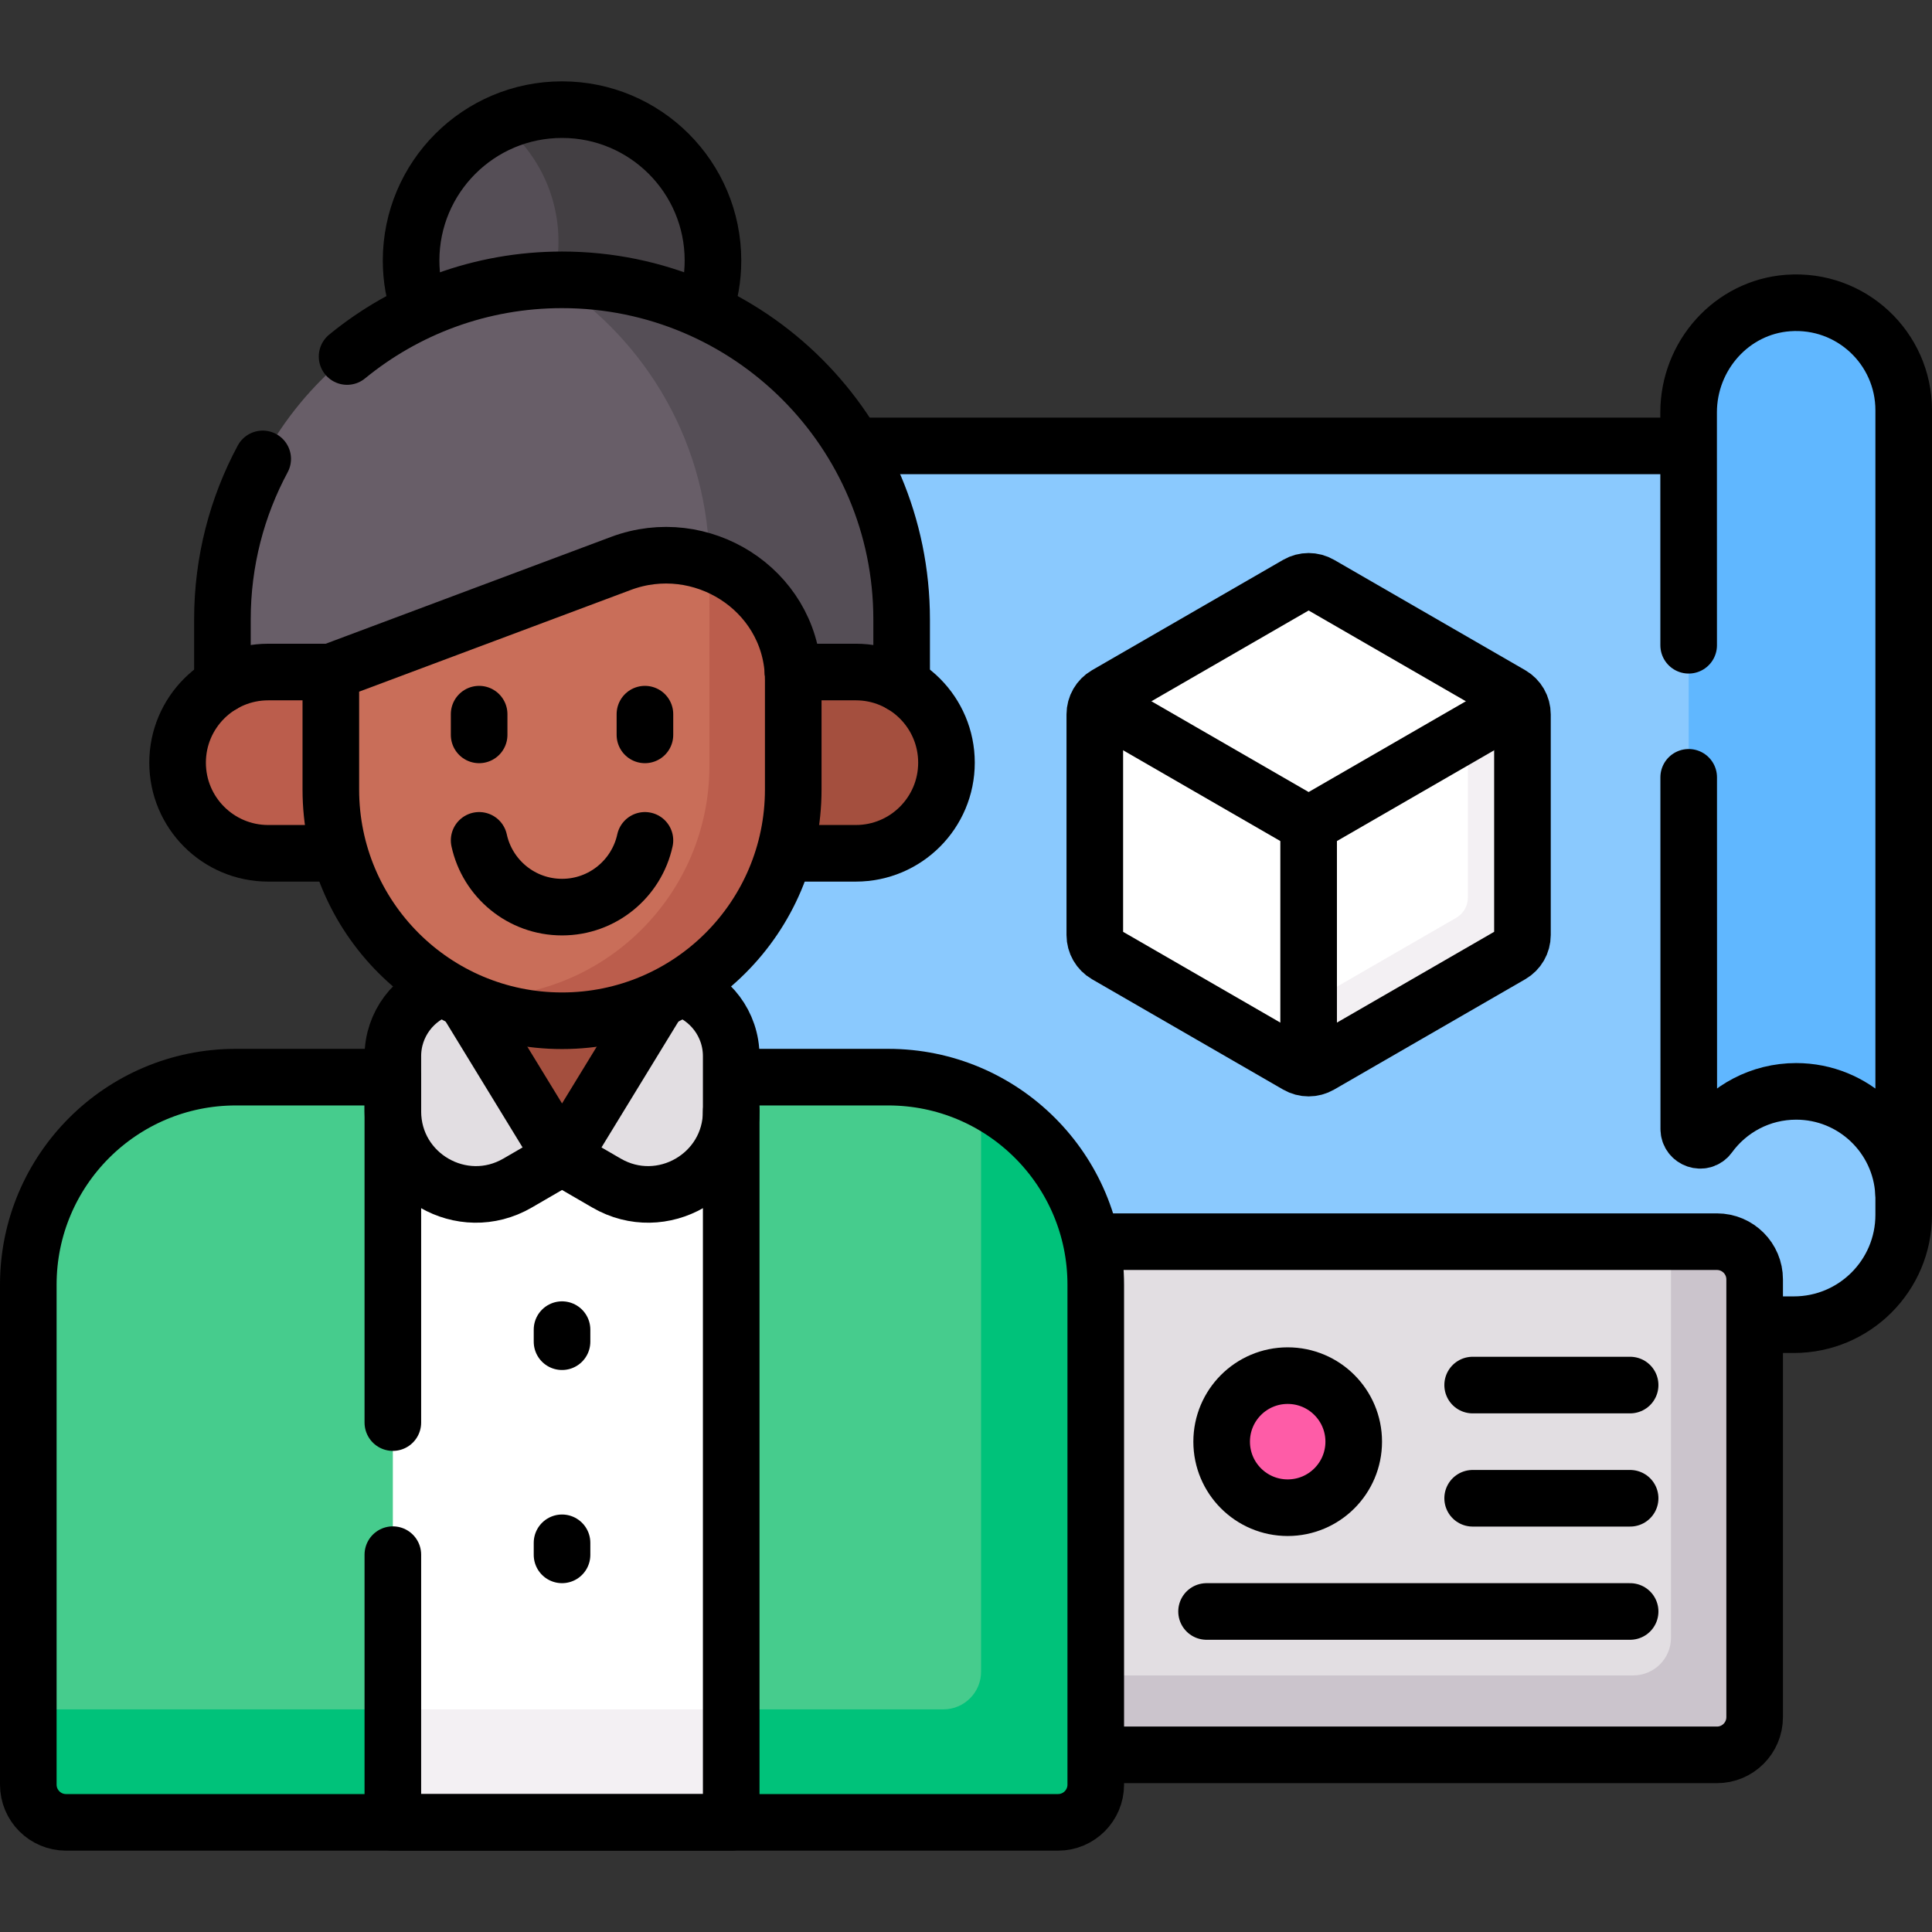 <svg version="1.1" id="Capa_1" xmlns="http://www.w3.org/2000/svg" xmlns:xlink="http://www.w3.org/1999/xlink" x="0px" y="0px" viewBox="0 0 512 512" style="enable-background:new 0 0 512 512;" xml:space="preserve">
<rect x="0" y="0" width="512" height="512" fill="#333333" stroke="none"/>
<g>
	<path style="fill:#8AC9FE;" d="M476,288.224c-9.413,0-18.34,4.553-23.88,12.178c-0.478,0.658-1.095,0.796-1.528,0.796&#10;&#9;&#9;c-1.008,0-2.052-0.756-2.052-2.021l-0.038-181.009H225.114c8.14,13.43,12.83,29.173,12.83,45.992v17.804l0.494,0.29&#10;&#9;&#9;c7.024,4.123,11.387,11.733,11.387,19.861c0,12.693-10.326,23.019-23.019,23.019h-19.723l-0.208,0.725&#10;&#9;&#9;c-4.21,14.702-13.768,27.153-26.912,35.06l-1.903,1.145l2.119,0.666c7.536,2.368,12.6,9.269,12.6,17.173v6.553h42.608&#10;&#9;&#9;c26.219,0,48.124,18.786,52.985,43.602H455c4.962,0,9,4.038,9,9v12h11.385c16.08,0,29.115-13.035,29.115-29.115V310.09&#10;&#9;&#9;C501.129,297.44,489.595,288.224,476,288.224z"/>
	<g>
		<g>
			<path style="fill:#60B7FF;" d="M473.872,80.301c-14.978,1.087-26.372,13.969-26.372,28.986l0.04,189.891&#10;&#9;&#9;&#9;&#9;c0.001,2.874,3.699,4.137,5.389,1.812c5.18-7.13,13.584-11.766,23.071-11.766c15.218,0,27.648,11.928,28.456,26.944&#10;&#9;&#9;&#9;&#9;c0.028-0.515,0.044-1.033,0.044-1.556V108.724C504.5,92.28,490.574,79.089,473.872,80.301z"/>
			<path style="fill:#E2DEE2;" d="M455,329.057H288.166c0.793,3.677,1.221,7.487,1.221,11.398v124.602H455c5.523,0,10-4.477,10-10&#10;&#9;&#9;&#9;&#9;v-116C465,333.534,460.523,329.057,455,329.057z"/>
			<path style="fill:#CBC4CC;" d="M455,329.057h-12.166V434c0,5.523-4.477,10-10,10H289.388v21.057H455c5.523,0,10-4.477,10-10v-116&#10;&#9;&#9;&#9;&#9;C465,333.534,460.523,329.057,455,329.057z"/>
			<path style="fill:#554E56;" d="M148.944,75.16c13.33,0,25.983,2.951,37.346,8.226c1.709-4.45,2.654-9.278,2.654-14.329v0&#10;&#9;&#9;&#9;&#9;c0-22.091-17.909-40-40-40h0c-22.091,0-40,17.909-40,40v0c0,5.051,0.946,9.879,2.654,14.329&#10;&#9;&#9;&#9;&#9;C122.961,78.111,135.614,75.16,148.944,75.16z"/>
			<path style="fill:#433F43;" d="M148,64L148,64c0,3.889-0.561,7.645-1.596,11.199c0.844-0.024,1.69-0.039,2.54-0.039&#10;&#9;&#9;&#9;&#9;c13.33,0,25.983,2.951,37.346,8.226c1.709-4.45,2.654-9.278,2.654-14.329v0c0-22.091-17.909-40-40-40h0&#10;&#9;&#9;&#9;&#9;c-5.799,0-11.305,1.244-16.28,3.464C141.997,39.844,148,51.217,148,64z"/>
			<g>
				<path style="fill:#46CC8D;" d="M235.388,285.455H62.5c-30.376,0-55,24.624-55,55v132.488c0,5.523,4.477,10,10,10h262.888&#10;&#9;&#9;&#9;&#9;&#9;c5.523,0,10-4.477,10-10V340.455C290.388,310.079,265.764,285.455,235.388,285.455z"/>
				<path style="fill:#00C27A;" d="M260,291.271V443c0,5.523-4.477,10-10,10H7.5v19.943c0,5.523,4.477,10,10,10h262.888&#10;&#9;&#9;&#9;&#9;&#9;c5.523,0,10-4.477,10-10V340.455C290.388,318.93,278.015,300.305,260,291.271z"/>
				<path style="fill:#FFFFFF;" d="M193.779,285.455h-89.67v197.488h89.67V285.455z"/>
				<rect x="104.109" y="453" style="fill:#F3F0F3;" width="89.67" height="29.943"/>
				<path style="fill:#E2DEE2;" d="M179.027,261.396c-8.956,5.184-19.28,8.114-30.083,8.114s-21.126-2.931-30.083-8.114&#10;&#9;&#9;&#9;&#9;&#9;c-8.445,1.932-14.752,9.475-14.752,18.506v14.599c0,16.957,18.375,27.539,33.042,19.028l11.793-6.844l11.793,6.844&#10;&#9;&#9;&#9;&#9;&#9;c14.667,8.511,33.042-2.071,33.042-19.028v-14.599C193.779,270.871,187.472,263.327,179.027,261.396z"/>
				<path style="fill:#A44F3E;" d="M148.944,269.51c-9.439,0-18.509-2.244-26.625-6.266l26.625,43.561l26.625-43.561&#10;&#9;&#9;&#9;&#9;&#9;C167.453,267.266,158.383,269.51,148.944,269.51z"/>
				<g>
					<path style="fill:#685E68;" d="M71.082,179.096h16.772l77.052-28.847c3.742-1.401,7.642-2.111,11.59-2.111&#10;&#9;&#9;&#9;&#9;&#9;&#9;c17.228,0,31.563,13.187,32.637,30.021l0.06,0.937h17.613c4.453,0,8.612,1.275,12.138,3.473V164.16c0-49.706-40.294-90-90-90h0&#10;&#9;&#9;&#9;&#9;&#9;&#9;c-49.706,0-90,40.294-90,90v18.408C62.471,180.37,66.629,179.096,71.082,179.096z"/>
					<path style="fill:#554E56;" d="M188,150v0.198c11.714,4.333,20.311,15.074,21.133,27.961l0.06,0.937h17.613&#10;&#9;&#9;&#9;&#9;&#9;&#9;c4.453,0,8.612,1.275,12.138,3.473V164.16c0-49.706-40.294-90-90-90h0c-0.807,0-1.611,0.012-2.413,0.033&#10;&#9;&#9;&#9;&#9;&#9;&#9;C171.473,90.194,188,118.167,188,150z"/>
					<g>
						<path style="fill:#A44F3E;" d="M226.806,178.096h-17.673c0.015,0.223,0.037,0.444,0.047,0.669&#10;&#9;&#9;&#9;&#9;&#9;&#9;&#9;c0.023,0.517,0.035,1.036,0.035,1.557v28.917c0,5.865-0.858,11.53-2.427,16.894h20.018c13.265,0,24.019-10.754,24.019-24.019&#10;&#9;&#9;&#9;&#9;&#9;&#9;&#9;v0C250.825,188.849,240.071,178.096,226.806,178.096z"/>
						<path style="fill:#BB5D4C;" d="M88.673,209.239v-31.144H71.082c-13.265,0-24.019,10.754-24.019,24.019v0&#10;&#9;&#9;&#9;&#9;&#9;&#9;&#9;c0,13.265,10.754,24.019,24.019,24.019H91.1C89.531,220.769,88.673,215.104,88.673,209.239z"/>
					</g>
					<path style="fill:#C96E59;" d="M164.556,149.312l-76.882,28.783v31.143c0,33.839,27.432,61.271,61.271,61.271h0&#10;&#9;&#9;&#9;&#9;&#9;&#9;c33.839,0,61.271-27.432,61.271-61.271v-28.917c0-0.537-0.012-1.071-0.036-1.602&#10;&#9;&#9;&#9;&#9;&#9;&#9;C209.159,156.087,185.773,141.369,164.556,149.312z"/>
					<g>
						<path style="fill:#BB5D4C;" d="M210.179,178.72c-0.638-14.163-10.039-25.212-22.182-29.559&#10;&#9;&#9;&#9;&#9;&#9;&#9;&#9;c0.002,2.164,0.003,9.303,0.003,24.909v28.917c0,33.839-27.432,61.271-61.271,61.271h0c-1.761,0-3.5-0.092-5.224-0.237&#10;&#9;&#9;&#9;&#9;&#9;&#9;&#9;c8.257,4.144,17.571,6.49,27.438,6.49h0c33.839,0,61.271-27.432,61.271-61.271v-28.917&#10;&#9;&#9;&#9;&#9;&#9;&#9;&#9;C210.215,179.785,210.203,179.251,210.179,178.72z"/>
					</g>
				</g>
			</g>
			<g>
				<path style="fill:#FFFFFF;" d="M290.136,189.315V247.8c0,2.149,1.146,4.135,3.007,5.209l50.65,29.243&#10;&#9;&#9;&#9;&#9;&#9;c1.861,1.074,4.154,1.074,6.015,0l50.65-29.243c1.861-1.074,3.007-3.06,3.007-5.209v-58.485c0-2.149-1.146-4.135-3.007-5.209&#10;&#9;&#9;&#9;&#9;&#9;l-50.65-29.243c-1.861-1.074-4.154-1.074-6.015,0l-50.65,29.243C291.283,185.18,290.136,187.166,290.136,189.315z"/>
				<path style="fill:#F3F0F3;" d="M402.659,186.307L389,194.194v43.7c0,2.199-1.173,4.232-3.078,5.331l-39.121,22.587v17.246&#10;&#9;&#9;&#9;&#9;&#9;c1.038,0,2.077-0.269,3.007-0.806l50.65-29.243c1.861-1.074,3.007-3.06,3.007-5.209v-58.485&#10;&#9;&#9;&#9;&#9;&#9;C403.465,188.24,403.179,187.207,402.659,186.307z"/>
			</g>
			<g>
				<g>
					<circle style="fill:#FE5CA7;" cx="341.25" cy="382.057" r="17.5"/>
				</g>
			</g>
		</g>
	</g>
	<g>
		<path style="fill:none;stroke:#000000;stroke-width:15;stroke-linejoin:round;stroke-miterlimit:10;" d="M465,351.057h10.385&#10;&#9;&#9;&#9;c16.08,0,29.115-13.035,29.115-29.115v-7.329"/>
		
			<line style="fill:none;stroke:#000000;stroke-width:15;stroke-linejoin:round;stroke-miterlimit:10;" x1="447.502" y1="118.168" x2="226.314" y2="118.168"/>
		<path style="fill:none;stroke:#000000;stroke-width:15;stroke-linecap:round;stroke-linejoin:round;stroke-miterlimit:10;" d="&#10;&#9;&#9;&#9;M447.521,206l0.02,93.178c0.001,2.874,3.699,4.137,5.389,1.812c5.18-7.13,13.583-11.766,23.071-11.766&#10;&#9;&#9;&#9;c15.218,0,27.648,11.928,28.456,26.944c0.028-0.515,0.044-1.033,0.044-1.556V108.724c0-16.444-13.926-29.635-30.628-28.423&#10;&#9;&#9;&#9;c-14.978,1.087-26.372,13.969-26.372,28.986L447.513,171"/>
		
			<line style="fill:none;stroke:#000000;stroke-width:15;stroke-linecap:round;stroke-linejoin:round;stroke-miterlimit:10;" x1="104.109" y1="285.455" x2="104.109" y2="377"/>
		
			<polyline style="fill:none;stroke:#000000;stroke-width:15;stroke-linecap:round;stroke-linejoin:round;stroke-miterlimit:10;" points="&#10;&#9;&#9;&#9;104.109,412 104.109,482.943 193.779,482.943 193.779,294.503 &#9;&#9;"/>
		<path style="fill:none;stroke:#000000;stroke-width:15;stroke-linejoin:round;stroke-miterlimit:10;" d="M117.431,261.788&#10;&#9;&#9;&#9;c-7.716,2.415-13.322,9.602-13.322,18.114v14.599c0,16.957,18.375,27.539,33.042,19.028l11.793-6.844l11.793,6.844&#10;&#9;&#9;&#9;c14.667,8.511,33.042-2.071,33.042-19.028v-14.599c0-8.513-5.606-15.699-13.322-18.114"/>
		<polyline style="fill:none;stroke:#000000;stroke-width:15;stroke-linejoin:round;stroke-miterlimit:10;" points="123.33,264.897 &#10;&#9;&#9;&#9;148.944,306.805 174.558,264.897 &#9;&#9;"/>
		<path style="fill:none;stroke:#000000;stroke-width:15;stroke-linejoin:round;stroke-miterlimit:10;" d="M207.837,226.133h18.969&#10;&#9;&#9;&#9;c13.265,0,24.019-10.754,24.019-24.019v0c0-13.265-10.754-24.019-24.019-24.019h-16.675c0.013,0.209,0.038,0.414,0.048,0.624"/>
		<path style="fill:none;stroke:#000000;stroke-width:15;stroke-linejoin:round;stroke-miterlimit:10;" d="M87.673,178.096H71.082&#10;&#9;&#9;&#9;c-13.265,0-24.019,10.754-24.019,24.019v0c0,13.265,10.754,24.019,24.019,24.019h18.969"/>
		<g>
			
				<line style="fill:none;stroke:#000000;stroke-width:15;stroke-linecap:round;stroke-linejoin:round;stroke-miterlimit:10;" x1="126.975" y1="189.26" x2="126.975" y2="194.752"/>
			
				<line style="fill:none;stroke:#000000;stroke-width:15;stroke-linecap:round;stroke-linejoin:round;stroke-miterlimit:10;" x1="170.913" y1="189.26" x2="170.913" y2="194.752"/>
			<path style="fill:none;stroke:#000000;stroke-width:15;stroke-linecap:round;stroke-linejoin:round;stroke-miterlimit:10;" d="&#10;&#9;&#9;&#9;&#9;M126.975,222.703c2.197,10.115,11.196,17.692,21.969,17.692s19.771-7.578,21.969-17.692"/>
		</g>
		
			<line style="fill:none;stroke:#000000;stroke-width:15;stroke-linejoin:round;stroke-miterlimit:10;" x1="346.801" y1="282.059" x2="346.801" y2="218.557"/>
		<polyline style="fill:none;stroke:#000000;stroke-width:15;stroke-linejoin:round;stroke-miterlimit:10;" points="&#10;&#9;&#9;&#9;290.595,186.107 346.801,218.557 403.007,186.107 &#9;&#9;"/>
		<g>
			
				<line style="fill:none;stroke:#000000;stroke-width:15;stroke-linecap:round;stroke-linejoin:round;stroke-miterlimit:10;" x1="148.944" y1="352.369" x2="148.944" y2="355.566"/>
			
				<line style="fill:none;stroke:#000000;stroke-width:15;stroke-linecap:round;stroke-linejoin:round;stroke-miterlimit:10;" x1="148.944" y1="408.86" x2="148.944" y2="412.057"/>
		</g>
		<g>
			
				<circle style="fill:none;stroke:#000000;stroke-width:15;stroke-linecap:round;stroke-linejoin:round;stroke-miterlimit:10;" cx="341.25" cy="382.057" r="17.5"/>
		</g>
		<g>
			
				<line style="fill:none;stroke:#000000;stroke-width:15;stroke-linecap:round;stroke-linejoin:round;stroke-miterlimit:10;" x1="432" y1="367.057" x2="390.267" y2="367.057"/>
			
				<line style="fill:none;stroke:#000000;stroke-width:15;stroke-linecap:round;stroke-linejoin:round;stroke-miterlimit:10;" x1="432" y1="397.057" x2="390.267" y2="397.057"/>
			
				<line style="fill:none;stroke:#000000;stroke-width:15;stroke-linecap:round;stroke-linejoin:round;stroke-miterlimit:10;" x1="432" y1="427.057" x2="319.75" y2="427.057"/>
		</g>
		<path style="fill:none;stroke:#000000;stroke-width:15;stroke-linecap:round;stroke-linejoin:round;stroke-miterlimit:10;" d="&#10;&#9;&#9;&#9;M290.136,189.315V247.8c0,2.149,1.146,4.135,3.007,5.209l50.65,29.243c1.861,1.074,4.154,1.074,6.015,0l50.65-29.243&#10;&#9;&#9;&#9;c1.861-1.074,3.007-3.06,3.007-5.209v-58.485c0-2.149-1.146-4.135-3.007-5.209l-50.65-29.243c-1.861-1.074-4.154-1.074-6.015,0&#10;&#9;&#9;&#9;l-50.65,29.243C291.283,185.18,290.136,187.166,290.136,189.315z"/>
		<path style="fill:none;stroke:#000000;stroke-width:15;stroke-linejoin:round;stroke-miterlimit:10;" d="M290.388,465.057H455&#10;&#9;&#9;&#9;c5.523,0,10-4.477,10-10v-116c0-5.523-4.477-10-10-10H289.198"/>
		<path style="fill:none;stroke:#000000;stroke-width:15;stroke-linejoin:round;stroke-miterlimit:10;" d="M186.638,82.416&#10;&#9;&#9;&#9;c1.483-4.18,2.306-8.671,2.306-13.359v0c0-22.091-17.909-40-40-40h0c-22.091,0-40,17.909-40,40v0c0,4.688,0.823,9.18,2.306,13.359&#10;&#9;&#9;&#9;"/>
		<path style="fill:none;stroke:#000000;stroke-width:15;stroke-linecap:round;stroke-linejoin:round;stroke-miterlimit:10;" d="&#10;&#9;&#9;&#9;M164.556,149.312l-76.882,28.783v31.143c0,33.839,27.432,61.271,61.271,61.271h0c33.839,0,61.271-27.432,61.271-61.271v-28.917&#10;&#9;&#9;&#9;c0-0.537-0.012-1.071-0.036-1.602C209.159,156.087,185.773,141.369,164.556,149.312z"/>
		<path style="fill:none;stroke:#000000;stroke-width:15;stroke-linejoin:round;stroke-miterlimit:10;" d="M104.109,285.455H62.5&#10;&#9;&#9;&#9;c-30.376,0-55,24.624-55,55v132.488c0,5.523,4.477,10,10,10h262.888c5.523,0,10-4.477,10-10V340.455c0-30.376-24.624-55-55-55&#10;&#9;&#9;&#9;h-41.609"/>
		<path style="fill:none;stroke:#000000;stroke-width:15;stroke-linecap:round;stroke-linejoin:round;stroke-miterlimit:10;" d="&#10;&#9;&#9;&#9;M238.944,181.391V164.16c0-49.706-40.294-90-90-90h0c-21.614,0-41.447,7.622-56.962,20.321"/>
		<path style="fill:none;stroke:#000000;stroke-width:15;stroke-linecap:round;stroke-linejoin:round;stroke-miterlimit:10;" d="&#10;&#9;&#9;&#9;M69.619,121.616c-6.809,12.669-10.675,27.154-10.675,42.544v17.231"/>
	</g>
</g>
<g>
</g>
<g>
</g>
<g>
</g>
<g>
</g>
<g>
</g>
<g>
</g>
<g>
</g>
<g>
</g>
<g>
</g>
<g>
</g>
<g>
</g>
<g>
</g>
<g>
</g>
<g>
</g>
<g>
</g>
</svg>